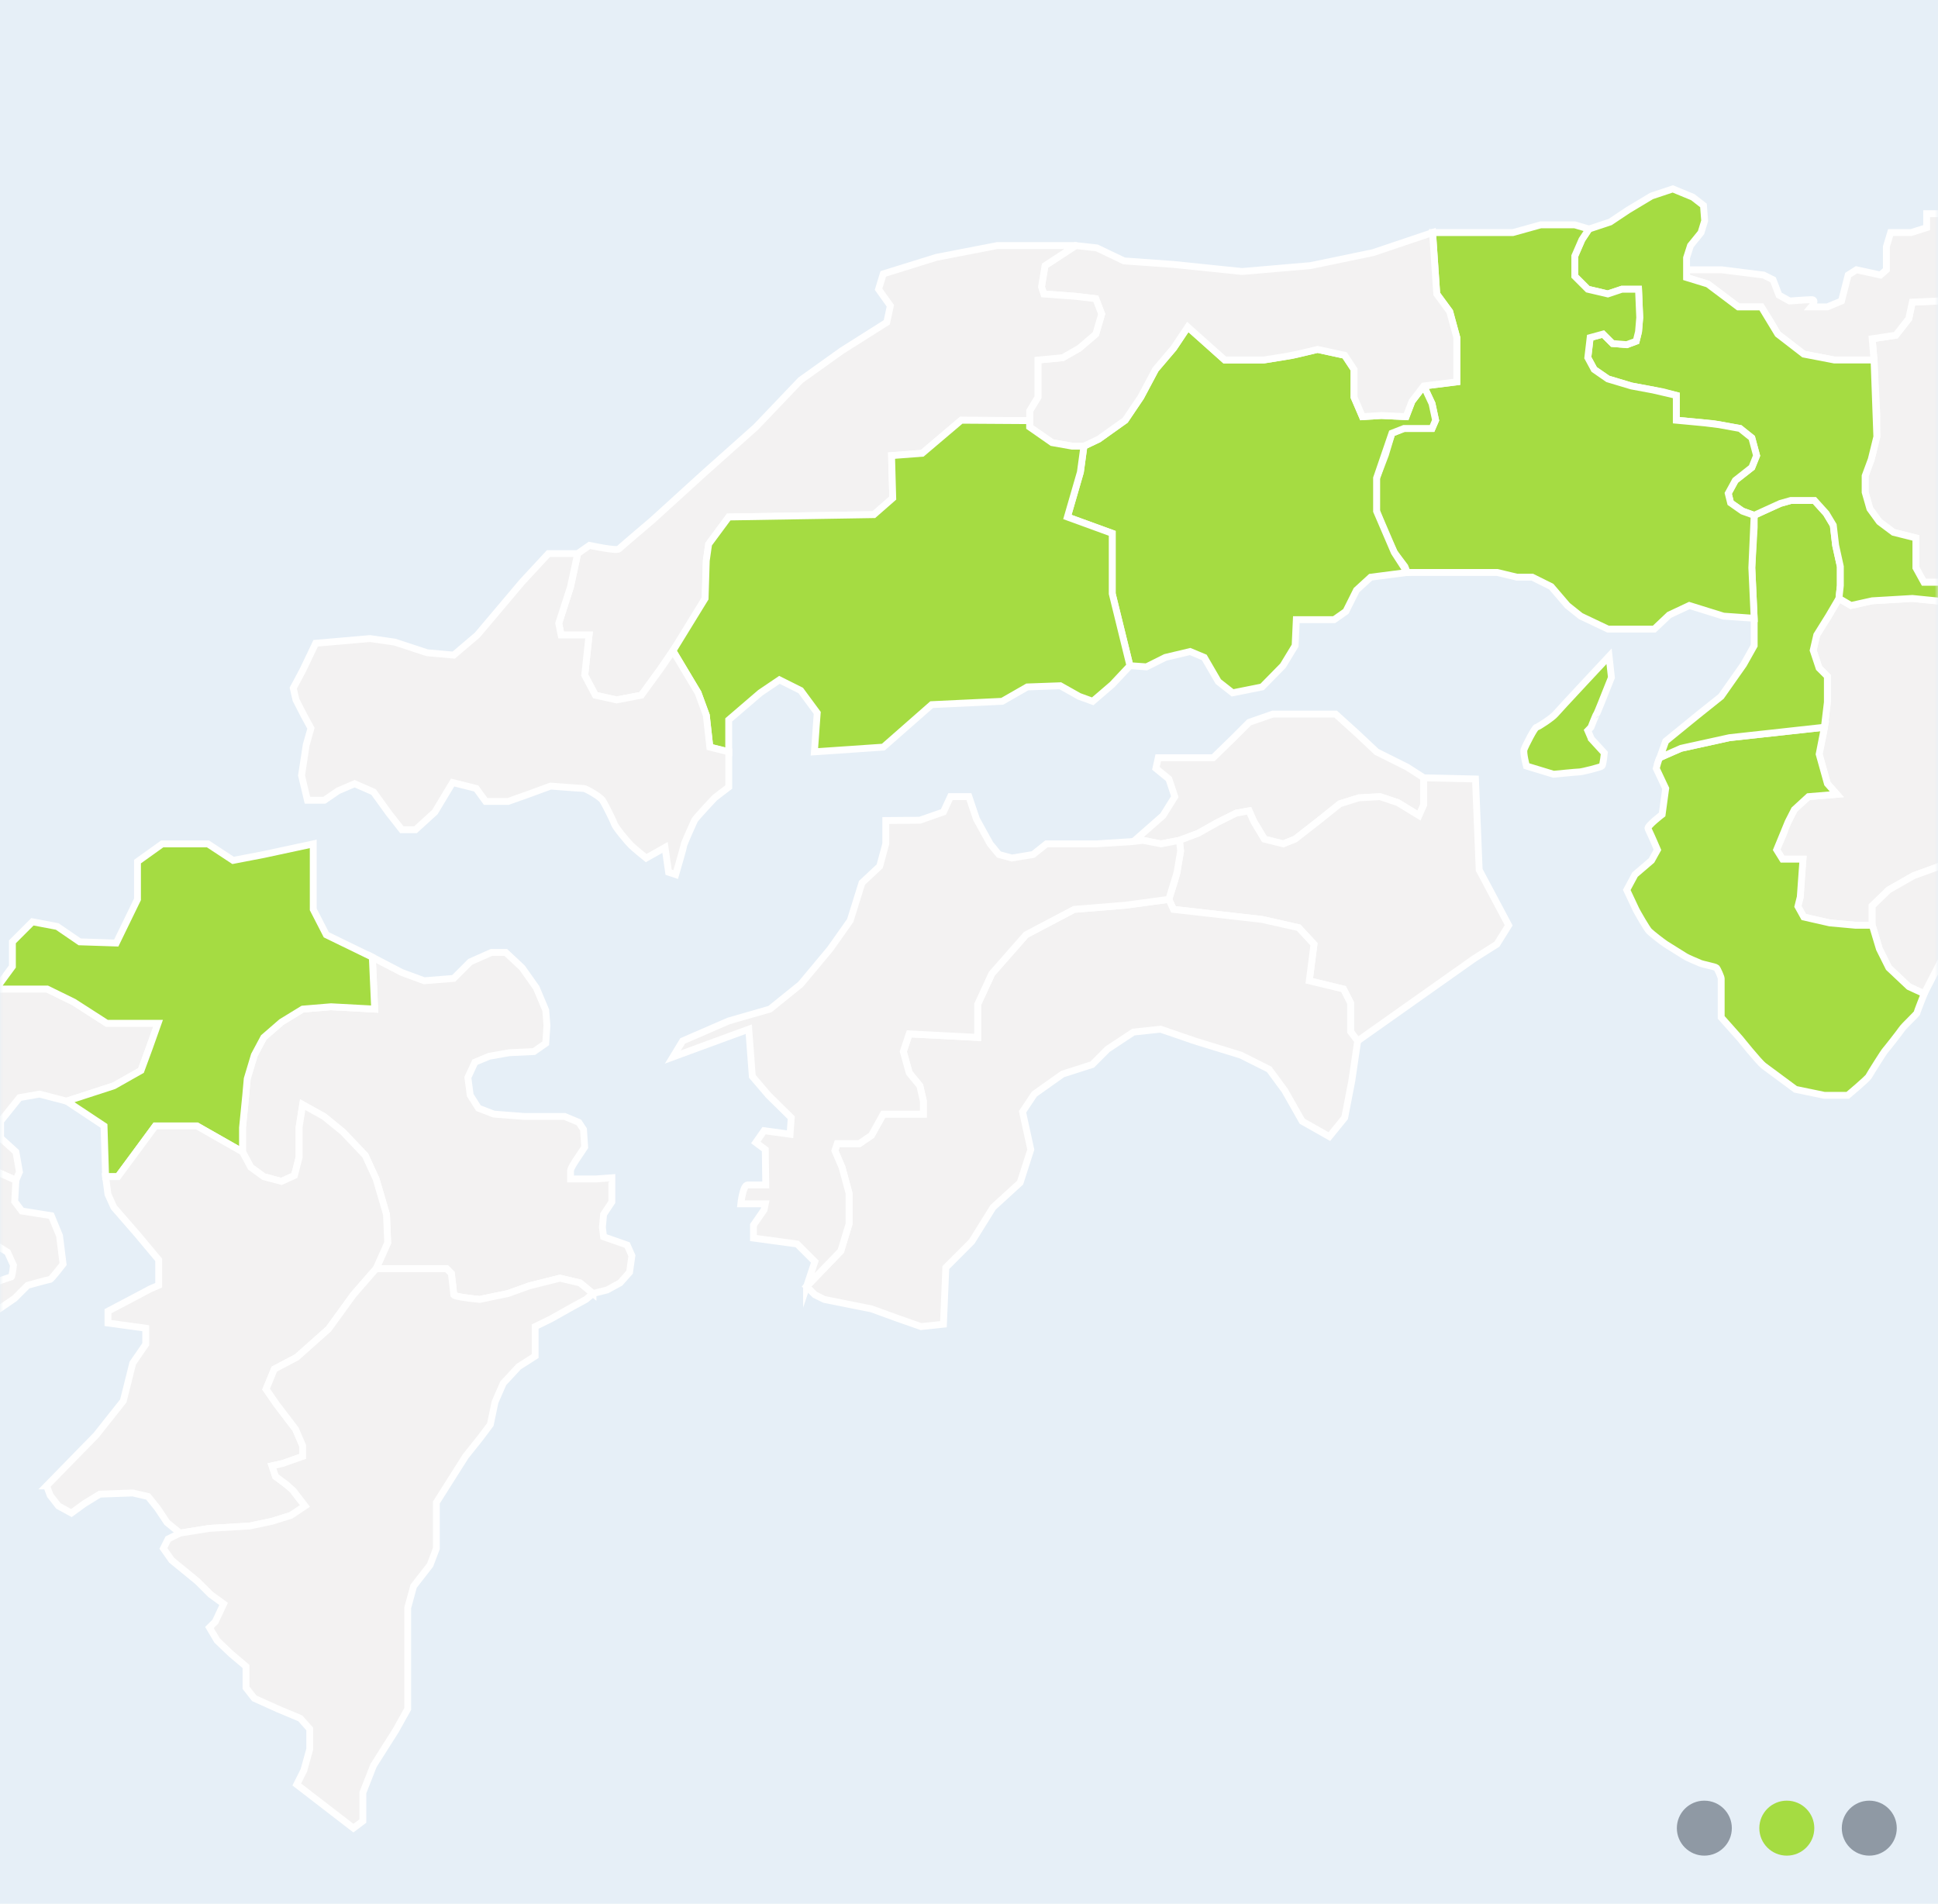 <svg width="282" height="277" viewBox="0 0 282 277" fill="none" xmlns="http://www.w3.org/2000/svg">
<rect width="282" height="277" fill="white"/>
<rect opacity="0.1" width="282" height="277" fill="#005BAC"/>
<mask id="mask0_1187_174" style="mask-type:alpha" maskUnits="userSpaceOnUse" x="0" y="0" width="282" height="277">
<rect width="282" height="277" fill="#D9D9D9"/>
</mask>
<g mask="url(#mask0_1187_174)">
<path d="M9.699 160.221L5.75 159.194L2.841 159.706L0.085 163.143V165.58L2.317 167.607L2.829 170.525L2.317 171.726L-2.321 169.667L-6.096 167.261L-8.159 164.517V158.501L-14.856 158.162L-15.372 157.131L-16.23 155.414V152.32V149.812L-13.482 151.981L-12.108 152.15L-12.281 146.312L-12.388 138.587H-9.789L-6.959 139.788L-4.726 141.504L-2.836 143.394L-0.604 143.91H6.873L10.731 145.8L15.538 148.89H22.999L20.519 155.757L16.57 157.989L9.699 160.221Z" fill="#F3F2F2" stroke="white" stroke-miterlimit="10"/>
<path d="M-16.232 149.811L-19.323 147.689L-22.071 145.973L-24.819 146.146L-25.504 147.347L-25.161 151.469L-25.335 154.217L-21.728 157.308L-17.437 161.257L-12.63 164.69L-10.224 167.954L-9.527 171.217V174.052L-10.913 175.513L-12.63 176.198L-15.547 175.34L-17.094 173.623L-17.267 168.816L-17.519 166.572L-19.842 164.52L-21.559 163.32L-22.933 165.209L-23.618 167.784L-24.65 171.048L-24.823 173.107L-23.965 173.966L-21.39 175.682L-18.472 178.43L-17.523 181.265L-18.13 185.643L-19.161 188.734L-19.846 190.793L-18.299 190.45L-16.24 188.879L-11.09 184.096L-7.999 181.69L-5.94 180.489H-3.192L-0.617 181.127L1.099 182.206L1.958 184.096C1.958 184.096 1.784 185.812 1.615 185.812C1.446 185.812 -0.96 186.671 -1.302 186.844C-1.645 187.017 -2.503 187.36 -2.503 187.875C-2.503 188.391 -2.33 190.624 -2.33 190.624L-0.613 190.797L2.135 188.907L4.025 187.017C4.025 187.017 7.115 186.159 7.288 186.159C7.462 186.159 9.178 183.927 9.178 183.927L8.662 179.804L7.462 176.887L3.17 176.202L2.139 174.828L2.312 171.737L-2.326 169.678L-6.106 167.272L-8.165 164.524V158.512L-14.862 158.174L-16.236 155.426V149.823L-16.232 149.811Z" fill="#F3F2F2" stroke="white" stroke-miterlimit="10"/>
<path d="M299.726 53.757L300.411 65.434V73.249L299.726 76.391L297.321 79.002L295.088 80.202H291.234L288.218 78.828L285.986 78.143V81.23L284.611 83.636L282.607 84.722H279.942L278.777 82.608V78.273L275.513 77.454L273.454 75.911L272.08 74.021L271.391 71.616V69.242L272.284 66.828L273.091 63.544L273.107 60.454L272.938 57.194L272.686 52.383L272.422 49.292L275.855 48.78L277.745 46.375L278.261 43.969L282.21 43.8L285.474 43.284L287.47 41.323L288.679 39.256L289.017 35.398L289.423 33.839L296.549 35.949L298.352 40.878L299.037 45.343L299.726 53.757Z" fill="#F3F2F2" stroke="white" stroke-miterlimit="10"/>
<path d="M285.131 87.758L278.26 87.073L272.422 87.416L269.331 88.101L267.579 87.069L266.067 89.644L264.35 92.392L263.835 94.625L264.693 97.2L265.894 98.4V102.18L265.378 106.471L264.693 109.735L265.894 114.027L267.268 115.574L263.146 115.917C263.146 115.917 261.256 117.464 261.087 117.806C260.917 118.149 259.713 120.381 259.713 120.724C259.713 121.066 258.512 123.472 258.512 123.641C258.512 123.811 259.37 125.015 259.37 125.015H262.339L262.118 127.59L261.945 130.508C261.945 130.508 261.602 131.708 261.602 131.882C261.602 132.055 262.461 133.429 262.461 133.429L266.24 134.287L270.02 134.63H272.426V131.795L274.831 129.476L278.437 127.417L282.217 126.043L284.623 124.669L286.339 122.263L286.513 120.204V114.196L285.91 111.46L285.481 108.357L285.91 104.381L287.713 103.377L290.461 103.034L290.635 100.629L290.292 98.054L288.745 96.68L284.796 95.306L284.623 92.558L285.308 89.983L285.135 87.751L285.131 87.758Z" fill="#F3F2F2" stroke="white" stroke-miterlimit="10"/>
<path d="M292.687 0.012L287.537 5.508L283.443 11.516L282.557 18.729L283.415 24.052L284.616 27.658L283.931 31.091H280.352V33.119L278.092 33.84H275.108L274.486 35.899V39.253L273.628 40.017L270.135 39.253L268.927 40.017L267.958 43.797L265.899 44.655H263.552C263.552 44.655 264.466 43.572 263.552 43.6C262.639 43.627 260.407 43.797 260.407 43.797L258.859 42.938L258.001 40.706L256.627 40.021L250.517 39.257H245.41V40.375L248.501 41.32L250.446 42.765L252.934 44.655H256.292L257.481 46.545L258.682 48.604L262.462 51.521L266.927 52.38H272.687L272.423 49.289L275.856 48.773L277.746 46.367L278.262 43.962L282.21 43.789L285.474 43.273L287.47 41.312L288.679 39.245L289.077 34.686L289.419 33.828L296.546 35.938L295.943 32.281L296.975 29.19L301.266 27.989L309.164 28.847L318.015 27.989L319.125 25.072L319.81 20.264L317.924 17.119L315.176 14.426L307.278 9.788L302.987 9.272L299.207 7.213L295.427 3.606L292.679 0L292.687 0.012Z" fill="#F3F2F2" stroke="white" stroke-miterlimit="10"/>
<path d="M314.494 70.588L313.947 73.249L311.403 75.395L308.655 79.344L306.765 83.636L305.907 87.927V91.754L306.939 93.25L311.403 97.03L315.183 99.262L317.931 100.809L320.163 102.868L321.537 105.617L321.364 109.396L320.848 115.578C320.848 115.578 319.648 116.093 319.301 115.92C318.959 115.747 316.037 114.203 315.868 114.03C315.699 113.857 314.151 111.455 314.151 111.455L312.951 110.081H311.061L308.828 113.514L307.632 115.955L302.647 114.546L300.242 114.719L297.73 115.955L294.919 117.979L293.371 120.385L292.513 122.444V125.038L290.966 128.456L290.107 132.578H286.214L282.895 138.933L279.977 144.598L277.745 143.567L274.827 140.818L273.453 138.07L272.422 134.637V131.802L274.827 129.483L278.434 127.424L282.214 126.05L284.619 124.676L286.336 122.271L286.509 120.212V114.203L285.907 111.467L285.477 108.365L285.907 104.388L287.71 103.384L290.458 103.042L290.631 100.636L290.289 98.061L288.741 96.687L286.761 96.002L284.792 95.317L284.619 92.569L285.304 89.994L285.131 87.762L284.615 83.64L285.989 81.23V78.143L288.222 78.828L291.233 80.203H295.088L297.32 79.002L299.726 76.391L300.411 73.249V65.438L300.139 60.852L299.958 57.796L299.722 53.761L301.954 56.678L303.789 58.863L305.561 60.974L309.51 64.237L311.49 65.304L313.077 66.159L313.62 68.056L314.49 70.596L314.494 70.588Z" fill="#F3F2F2" stroke="white" stroke-miterlimit="10"/>
<path d="M265.464 105.818L251.648 107.334L244.609 108.882C244.609 108.882 241.691 110.082 241.518 110.256C241.345 110.429 241.002 111.803 241.002 111.803L242.376 114.72L241.861 118.5C241.861 118.5 239.628 120.217 239.802 120.559C239.975 120.902 240.66 122.449 240.66 122.449L241.176 123.65L240.317 125.197L237.912 127.256L236.711 129.488C236.711 129.488 237.912 132.063 238.085 132.406C238.258 132.748 239.632 135.154 239.975 135.496C240.317 135.839 241.865 137.044 242.38 137.386C242.896 137.729 244.613 138.76 245.129 139.103C245.644 139.445 247.018 139.961 247.361 140.134C247.703 140.308 249.593 140.65 249.766 140.819C249.94 140.989 250.452 142.194 250.452 142.367V148.032L253.2 151.123C253.2 151.123 255.948 154.556 256.633 155.072C257.318 155.588 261.271 158.505 261.271 158.505L265.472 159.375H268.869C268.869 159.375 271.747 156.962 271.921 156.615C272.094 156.269 274.153 153.009 274.326 152.836C274.499 152.662 276.385 150.261 276.732 149.745C277.078 149.229 278.964 147.513 278.964 147.339C278.964 147.166 279.996 144.591 279.996 144.591L277.763 143.56L274.846 140.812L273.472 138.063L272.44 134.63H270.035L266.255 134.288L262.475 133.429L261.617 131.882L261.96 130.508L262.353 125.012H259.385L258.527 123.638L259.727 120.72L260.192 119.583L261.101 117.803L263.161 115.913L267.283 115.571L265.909 114.023L264.708 109.732L265.476 105.811L265.464 105.818Z" fill="#A5DC42" stroke="white" stroke-miterlimit="10"/>
<path d="M241.516 110.252L242.374 107.85L247.012 104.07L250.445 101.326L253.709 96.688L255.252 93.94V91.712V89.963L254.91 82.609L255.252 76.727V74.983L256.973 74.191L259.052 73.25L260.575 72.821H262.878H264.024L265.729 74.707L266.76 76.424L267.103 79.345L267.788 82.436V85.196L267.583 87.074L266.071 89.649L264.355 92.397L263.839 94.629L264.296 95.999L264.697 97.204L265.902 98.405V102.184L265.465 105.818L262.012 106.196L259.304 106.495L254.654 107.003L251.65 107.334L244.606 108.881L241.516 110.252Z" fill="#A5DC42" stroke="white" stroke-miterlimit="10"/>
<path d="M255.255 74.983L253.539 74.365L251.822 73.164L251.48 71.79L252.511 69.9L254.913 68.01L255.602 66.294L254.913 63.719L253.196 62.345L249.421 61.66L243.924 61.144V57.533L242.035 57.022L237.401 56.163L233.963 55.132L231.975 53.758L231.046 52.041L231.389 49.124L233.278 48.608L234.652 49.982L236.712 50.151L238.086 49.64L238.428 48.266L238.601 46.202L238.428 42.084H236.007L233.963 42.769L231.046 42.084L229.156 40.194V37.242L230.188 34.871L231.215 33.324L234.31 32.297L236.885 30.576L240.318 28.517L243.409 27.485L246.326 28.69L247.873 29.891L248.047 32.123L247.519 33.84L245.984 35.73L245.413 37.509V39.257V40.376L248.503 41.324L252.94 44.659H256.299L258.693 48.608L262.468 51.525L266.933 52.384H272.693L273.099 63.545L272.291 66.829L271.398 69.243V71.617L272.087 74.022L273.461 75.912L275.52 77.455L278.784 78.274V82.609L279.949 84.723H282.615L284.619 83.637L285.134 87.759L278.268 87.074L272.429 87.416L269.339 88.101L267.587 87.074L267.791 85.196V82.436L267.106 79.345L266.764 76.424L265.732 74.707L264.027 72.821H260.578L259.055 73.251L255.255 74.983Z" fill="#A5DC42" stroke="white" stroke-miterlimit="10"/>
<path d="M208.455 33.84L209.061 42.769L210.951 45.344L211.982 49.124V53.758V55.561L207.171 56.163L208.376 58.738L208.892 61.144L208.376 62.345H204.289L202.537 63.034L201.6 66.152L200.305 69.558V72.821V74.376L201.506 77.455L202.88 80.377L204.427 82.436L204.769 83.294H210.47H217.86L220.738 83.983H222.967L225.719 85.353L228.073 88.101L230.01 89.649L233.987 91.538H240.707L242.889 89.475L245.814 88.101L250.786 89.649L255.251 89.964L254.909 82.609L255.251 74.983L253.535 74.365L251.818 73.164L251.475 71.79L252.507 69.9L254.909 68.01L255.598 66.294L254.909 63.719L253.192 62.345L250.129 61.789L248.117 61.538L246.373 61.372L243.92 61.144V57.533L240.495 56.738L237.396 56.163L235.125 55.482L233.959 55.132L231.971 53.758L231.042 52.041L231.384 49.124L233.274 48.608L234.648 49.982L236.707 50.151L238.081 49.64L238.424 48.266L238.597 46.202L238.526 44.549L238.424 42.084H236.003L233.959 42.769L231.042 42.084L229.152 40.194V37.242L230.184 34.871L231.211 33.324L229.152 32.718H224.175L220.144 33.84H212.486H208.455Z" fill="#A5DC42" stroke="white" stroke-miterlimit="10"/>
<path d="M164.415 96.861L161.84 86.384V77.601L155.316 75.223L157.206 68.699L157.722 64.919L159.868 63.895L163.73 61.144L165.99 57.793L168.14 53.757L170.77 50.667L172.833 47.576L175.923 50.324L178.219 52.383H183.861L188.113 51.698L191.719 50.84L195.668 51.698L197.03 53.757V57.793L198.247 60.628L200.991 60.455L204.597 60.628L205.456 58.395L207.172 56.163L208.377 58.738L208.893 61.144L208.377 62.344H204.29L202.538 63.033L200.306 69.557V74.376L202.881 80.376L204.771 83.294L199.448 83.983L197.385 85.869L195.841 88.959L194.125 90.164H188.628L188.455 93.94L186.683 96.861L183.648 99.952L179.356 100.81L177.278 99.176L175.234 95.656L173.175 94.798L169.569 95.656L166.821 97.03L164.415 96.861Z" fill="#A5DC42" stroke="white" stroke-miterlimit="10"/>
<path d="M197.03 53.758V57.793L198.247 60.628L200.991 60.455L204.598 60.628L205.456 58.396L207.172 56.163L211.984 55.561V49.124L210.952 45.344L209.062 42.769L208.456 33.84L199.79 36.761L190.688 38.647L180.731 39.505L170.77 38.478L163.557 37.962L159.608 36.072L156.517 35.73L152.053 38.647L151.537 41.738L151.883 42.769L156.517 43.112L159.439 43.458L160.297 45.691L159.439 48.608L157.033 50.667L154.628 52.041L151.025 52.384V57.793L149.82 59.77V62.128L153.084 64.404L156.002 64.919H157.722L159.868 63.896L163.73 61.144L165.99 57.793L168.14 53.758L170.77 50.667L172.833 47.577L178.219 52.384H183.861L187.199 51.848L188.873 51.517L191.719 50.84L195.668 51.699L197.03 53.758Z" fill="#F3F2F2" stroke="white" stroke-miterlimit="10"/>
<path d="M156.516 35.73H145.11L136.251 37.446L128.523 39.852L127.838 42.084L129.554 44.49L129.038 46.895L122.515 51.017L116.506 55.309L109.994 62.132L102.427 68.876L94.872 75.746C94.872 75.746 90.407 79.526 90.065 79.869C89.722 80.211 85.773 79.353 85.773 79.353L84.057 80.554L83.025 85.361L81.309 90.684L81.651 92.4H85.718L85.088 98.239L86.635 101.157L89.726 101.842L93.333 101.157L96.081 97.377L100.203 91.369L102.608 87.078L102.782 81.581L103.124 79.176L106.042 75.227L127.164 74.884L129.912 72.479L129.739 66.297L134.204 65.955L139.869 61.148L149.83 61.211V59.773L151.031 57.797V52.388L154.638 52.045L157.043 50.671L159.449 48.612L160.307 45.694L159.449 43.462L156.531 43.12L151.893 42.777L151.551 41.745L152.067 38.655L156.531 35.737L156.516 35.73Z" fill="#F3F2F2" stroke="white" stroke-miterlimit="10"/>
<path d="M97.918 94.692L101.576 100.81L102.772 104.07L103.288 108.708L106.036 109.393V104.747L110.623 100.81L113.418 98.92L116.509 100.464L118.915 103.727L118.505 109.393L128.529 108.708L135.569 102.527L145.833 102.042L149.479 99.952L154.286 99.779L157.034 101.326L159.002 102.042L161.841 99.605L164.416 96.861L161.841 86.384V77.601L155.317 75.223L157.207 68.699L157.723 64.919H156.002L153.085 64.403L149.821 62.128V61.207L139.864 61.144L134.195 65.951L129.73 66.293L129.903 72.475L127.155 74.88L106.036 75.223L103.115 79.172L102.772 81.577L102.599 87.073L97.918 94.692Z" fill="#A5DC42" stroke="white" stroke-miterlimit="10"/>
<path d="M106.036 109.394L103.288 108.709L102.772 104.071L101.575 100.807L97.918 94.689L96.075 97.374L93.327 101.154L89.721 101.839L86.63 101.154L85.083 98.236L85.713 92.398H81.645L81.303 90.681L82.331 87.496L83.019 85.358L83.626 82.527L84.051 80.551H79.799L75.98 84.673L69.456 92.401L66.023 95.319L62.153 94.976L57.44 93.429L53.834 92.913L45.936 93.598L44.046 97.547L42.672 100.122L43.069 101.839L44.215 104.071L45.247 105.961L44.562 108.367L43.877 112.831L44.735 116.438H47.196L49.2 115.064L51.605 114.032L54.353 115.233L56.586 118.324L58.475 120.729H60.456L63.283 118.154L64.83 115.579L65.862 113.863L69.295 114.721L70.669 116.611H73.933L76.85 115.579L80.114 114.379C80.114 114.379 84.579 114.721 84.921 114.721C85.264 114.721 87.327 115.922 87.669 116.438C88.012 116.953 89.217 119.355 89.386 119.871C89.559 120.387 91.276 122.446 91.791 122.961C92.307 123.477 94.024 124.851 94.024 124.851L96.772 123.304L97.288 126.91L98.319 127.253C98.319 127.253 99.52 123.131 99.52 122.961C99.52 122.792 100.894 119.698 101.067 119.355C101.241 119.013 103.985 116.091 103.985 116.091L106.044 114.512V109.394H106.036Z" fill="#F3F2F2" stroke="white" stroke-miterlimit="10"/>
<path d="M164.934 122.445L169.229 118.67L170.946 115.921L170.087 113.347L168.197 111.799L168.54 110.252H172.843H176.54L179.532 107.335L181.765 105.102L185.198 103.901H190.182H194.348L197.387 106.649L200.309 109.394L204.773 111.626L207.179 113.173V117.11L206.49 118.67L203.399 116.78L200.824 115.921L197.734 116.091L194.986 116.949L191.552 119.697L188.458 122.103L186.741 122.788L183.997 122.103L182.45 119.528L181.765 117.981L179.875 118.323L177.127 119.697L174.379 121.244L171.631 122.272L168.949 122.788L166.308 122.272L164.934 122.445Z" fill="#F3F2F2" stroke="white" stroke-miterlimit="10"/>
<path d="M207.174 113.173L214.698 113.346L215.237 126.567L219.529 134.638L217.812 137.386L214.548 139.445L197.548 151.465C197.548 151.465 196.516 150.265 196.516 150.091V145.938L195.484 143.91L190.504 142.709L191.189 137.386L188.957 134.981L183.634 133.78L170.744 132.319L170.066 130.858C170.066 130.858 171.267 127.252 171.267 126.909C171.267 126.567 171.783 123.819 171.783 123.819L171.61 122.272L174.358 121.24L177.106 119.693L179.854 118.319L181.744 117.976L182.429 119.523L183.976 122.098L186.724 122.783L188.441 122.098L189.858 120.996L191.87 119.425L193.945 117.767L194.969 116.949L197.717 116.09L200.807 115.917L203.382 116.775L206.473 118.665L207.162 117.11V113.173H207.174Z" fill="#F3F2F2" stroke="white" stroke-miterlimit="10"/>
<path d="M118.052 186.494L122.344 182.029L123.545 178.08V173.643L122.517 169.84L121.485 167.434L121.828 166.403H125.045L126.808 165.202L128.525 162.111H134.36V160.202L133.848 157.989L132.305 156.099L131.446 153.009L132.305 150.434L142.262 150.95V146.138L144.325 141.678L149.301 136.012L156.309 132.319L163.727 131.717L170.081 130.858L170.755 132.319L180.448 133.418L183.645 133.78L188.968 134.981L191.2 137.386L190.515 142.709L195.496 143.91L196.523 145.938V150.091L197.555 151.465L196.696 157.304L195.665 162.627L193.432 165.375L189.484 163.143L186.948 158.678L184.676 155.587L180.554 153.524L173.869 151.465L168.877 149.749L164.928 150.17L161.152 152.666L158.92 154.899L154.624 156.273L150.506 159.194L148.789 161.769L149.99 167.261L148.443 172.072L144.494 175.679L141.403 180.655L137.628 184.435L137.281 192.675L134.021 193.022L130.584 191.817L126.808 190.443L123.375 189.758L119.938 189.069L118.564 188.384L117.363 187.183L118.052 186.494Z" fill="#F3F2F2" stroke="white" stroke-miterlimit="10"/>
<path d="M117.367 187.183L118.568 183.576L115.993 181.002L109.639 180.143V178.257L111.186 176.021L111.359 175.163H107.8C107.8 175.163 108.095 172.415 108.781 172.415H111.426L111.355 167.265L109.981 166.233L111.182 164.517L114.962 165.033L115.135 162.627L111.832 159.375L109.47 156.615L108.954 149.745L97.914 153.796L99.331 151.461L106.032 148.552L112.04 146.823L116.505 143.217L120.797 138.071L123.714 133.945L125.431 128.449L128.006 126.043L128.891 122.779V119.386L133.844 119.346L137.277 118.145L138.309 115.913H140.986L142.089 119.177L144.077 122.783L145.349 124.331L147.238 124.846L150.329 124.331L152.274 122.783H159.53L164.924 122.441L166.298 122.268L168.936 122.783L171.621 122.268L171.794 123.815L171.278 126.906L170.078 130.854L163.723 131.713L156.306 132.315L149.297 136.008L144.317 141.674L142.258 146.134V150.946L132.297 150.43L131.439 153.005L132.297 156.095L133.844 157.985L134.356 160.198V162.103H128.521L126.805 165.194L125.041 166.395H121.828L121.486 167.426L122.517 169.832L123.549 173.635V178.072L122.348 182.021L117.367 187.171V187.183Z" fill="#F3F2F2" stroke="white" stroke-miterlimit="10"/>
<path d="M86.283 188.211L84.393 186.664L81.475 185.979L77.023 187.093L73.932 188.208L69.798 189.066C69.798 189.066 66.018 188.723 66.018 188.381C66.018 188.038 65.676 185.29 65.676 185.29L64.991 184.605H54.715L56.408 180.825L56.235 176.703L54.715 171.534L53.144 168.116L49.88 164.683L47.132 162.451L44.041 160.734L43.526 163.998V168.376L42.84 171.038L40.951 171.896L38.376 171.211L36.486 169.837L35.285 167.605V164.077L35.632 160.734L35.97 156.955L37.002 153.521L38.376 150.947L40.951 148.714L44.041 146.824L48.163 146.482L54.518 146.824L54.345 142.702L54.172 139.269L58.463 141.501L61.727 142.702L66.018 142.36L68.424 139.954L71.515 138.58H73.593L75.979 140.812L78.038 143.73L79.412 146.994L79.586 149.226L79.412 151.801L77.696 153.002L74.09 153.175L71.172 153.691L69.113 154.549L68.081 156.781L68.424 159.356L69.625 161.246L71.857 162.104C71.857 162.104 76.149 162.447 76.322 162.447H82.161L84.22 163.305L84.905 164.337L85.078 166.912L83.704 168.971C83.704 168.971 83.019 170.002 83.019 170.345V171.546H86.625L89.031 171.372V174.884L87.83 176.695L87.657 178.585L87.83 179.959L91.263 181.16L91.948 182.707L91.606 185.113L90.232 186.66L88.342 187.692L86.283 188.208V188.211Z" fill="#F3F2F2" stroke="white" stroke-miterlimit="10"/>
<path d="M54.176 139.272L47.479 136.012L45.581 132.319V127.252V122.787L38.38 124.334L33.915 125.193L30.258 122.787H23.608L20.005 125.366V130.858L16.915 137.213L11.592 137.04L8.328 134.807L4.721 134.122L1.804 137.04V140.626L-0.602 143.91H6.875L10.733 145.8L15.541 148.89H18.97H23.002L21.722 152.497L20.521 155.757L16.572 157.989L9.702 160.221L15.139 163.828L15.367 171.214H17.155L19.316 168.292L22.6 163.828H28.647L35.289 167.607V164.08L35.758 159.363L35.974 156.961L37.006 153.524L38.38 150.949L40.955 148.717L44.045 146.827L48.168 146.485L54.518 146.827L54.176 139.272Z" fill="#A5DC42" stroke="white" stroke-miterlimit="10"/>
<path d="M6.781 216.2L13.994 208.818L17.943 203.837L19.317 198.341L21.207 195.593V193.258L15.711 192.502V190.785L18.971 189.069L21.892 187.522L23.093 187.006V183.313L20.002 179.62L16.569 175.671L15.711 173.781L15.368 171.206H17.156L20.73 166.367L22.601 163.824H28.648L35.29 167.604L36.491 169.836L38.381 171.21L40.956 171.895L42.845 171.037L43.53 168.375V163.997L44.046 160.733L47.137 162.45L49.885 164.682L53.149 168.116L54.72 171.533L55.794 175.187L56.239 176.702L56.413 180.825L54.72 184.604L51.432 188.384L47.826 193.364L43.188 197.486L39.924 199.203L38.723 202.12L40.27 204.353L43.019 207.959L44.05 210.365V211.912L41.133 212.944L39.585 213.286L40.101 214.833C40.101 214.833 42.507 216.55 42.676 216.893C42.845 217.235 44.393 219.125 44.393 219.125L42.334 220.499L39.585 221.357L36.322 222.042L30.483 222.385L26.191 223.07L24.302 221.523L22.927 219.464L21.553 217.747L19.321 217.231L14.514 217.404L12.281 218.778L10.392 220.152L8.502 219.121L7.301 217.574L6.785 216.2H6.781Z" fill="#F3F2F2" stroke="white" stroke-miterlimit="10"/>
<path d="M54.715 184.604L51.424 188.383L47.817 193.364L43.183 197.486L39.92 199.202L38.719 202.12L40.262 204.352L43.01 207.959L44.042 210.364V211.907L41.12 212.939L39.577 213.282L40.093 214.829L41.612 215.955L42.668 216.888L44.384 219.12L42.325 220.494L39.577 221.353L36.313 222.038L30.474 222.384L26.183 223.069L24.466 223.928L23.777 225.302L24.982 227.018L28.758 230.109L30.648 231.999L32.537 233.373L31.333 235.948L30.474 236.806L31.593 238.696L33.565 240.586L35.797 242.471V245.566L37.002 247.109L40.435 248.657L43.699 250.027L45.073 251.574V254.491L44.215 257.586L43.183 259.645L51.424 266L52.798 264.968V260.846L54.345 256.897L57.605 251.747L59.326 248.657V242.625V233.936L60.184 230.798L62.586 227.707L63.495 225.302V218.616L67.739 211.907L69.798 209.333L71.346 207.274L72.031 204.01L73.232 201.262L75.464 198.856L77.87 197.313V193.021L80.157 191.903L83.366 190.1L85.263 189.068L86.283 188.21L85.291 187.399L84.393 186.667L81.476 185.978L77.023 187.096L73.932 188.21L69.798 189.068L68.302 188.907L67.054 188.722L66.385 188.576L66.129 188.486L66.023 188.383L65.924 187.379L65.676 185.293L64.991 184.604H54.715Z" fill="#F3F2F2" stroke="white" stroke-miterlimit="10"/>
<path d="M231.558 107.507L233.447 109.566C233.447 109.566 233.274 111.283 233.105 111.456C232.936 111.63 230.188 112.315 229.841 112.315C229.495 112.315 226.061 112.657 226.061 112.657L222.112 111.456C222.112 111.456 221.597 109.566 221.77 109.051C221.943 108.535 223.317 105.846 223.573 105.818C223.829 105.791 225.908 104.417 226.329 103.901C226.75 103.385 234.136 95.487 234.136 95.487L234.479 98.578L233.585 100.81C233.585 100.81 232.373 103.901 232.31 103.901C232.247 103.901 231.503 105.818 231.503 105.818L231.042 106.303L231.558 107.503V107.507Z" fill="#A5DC42" stroke="white" stroke-miterlimit="10"/>
</g>
<circle cx="248" cy="266" r="4" fill="#8F99A4"/>
<circle cx="260" cy="266" r="4" fill="#A5DC42"/>
<circle cx="272" cy="266" r="4" fill="#8F99A4"/>
</svg>
